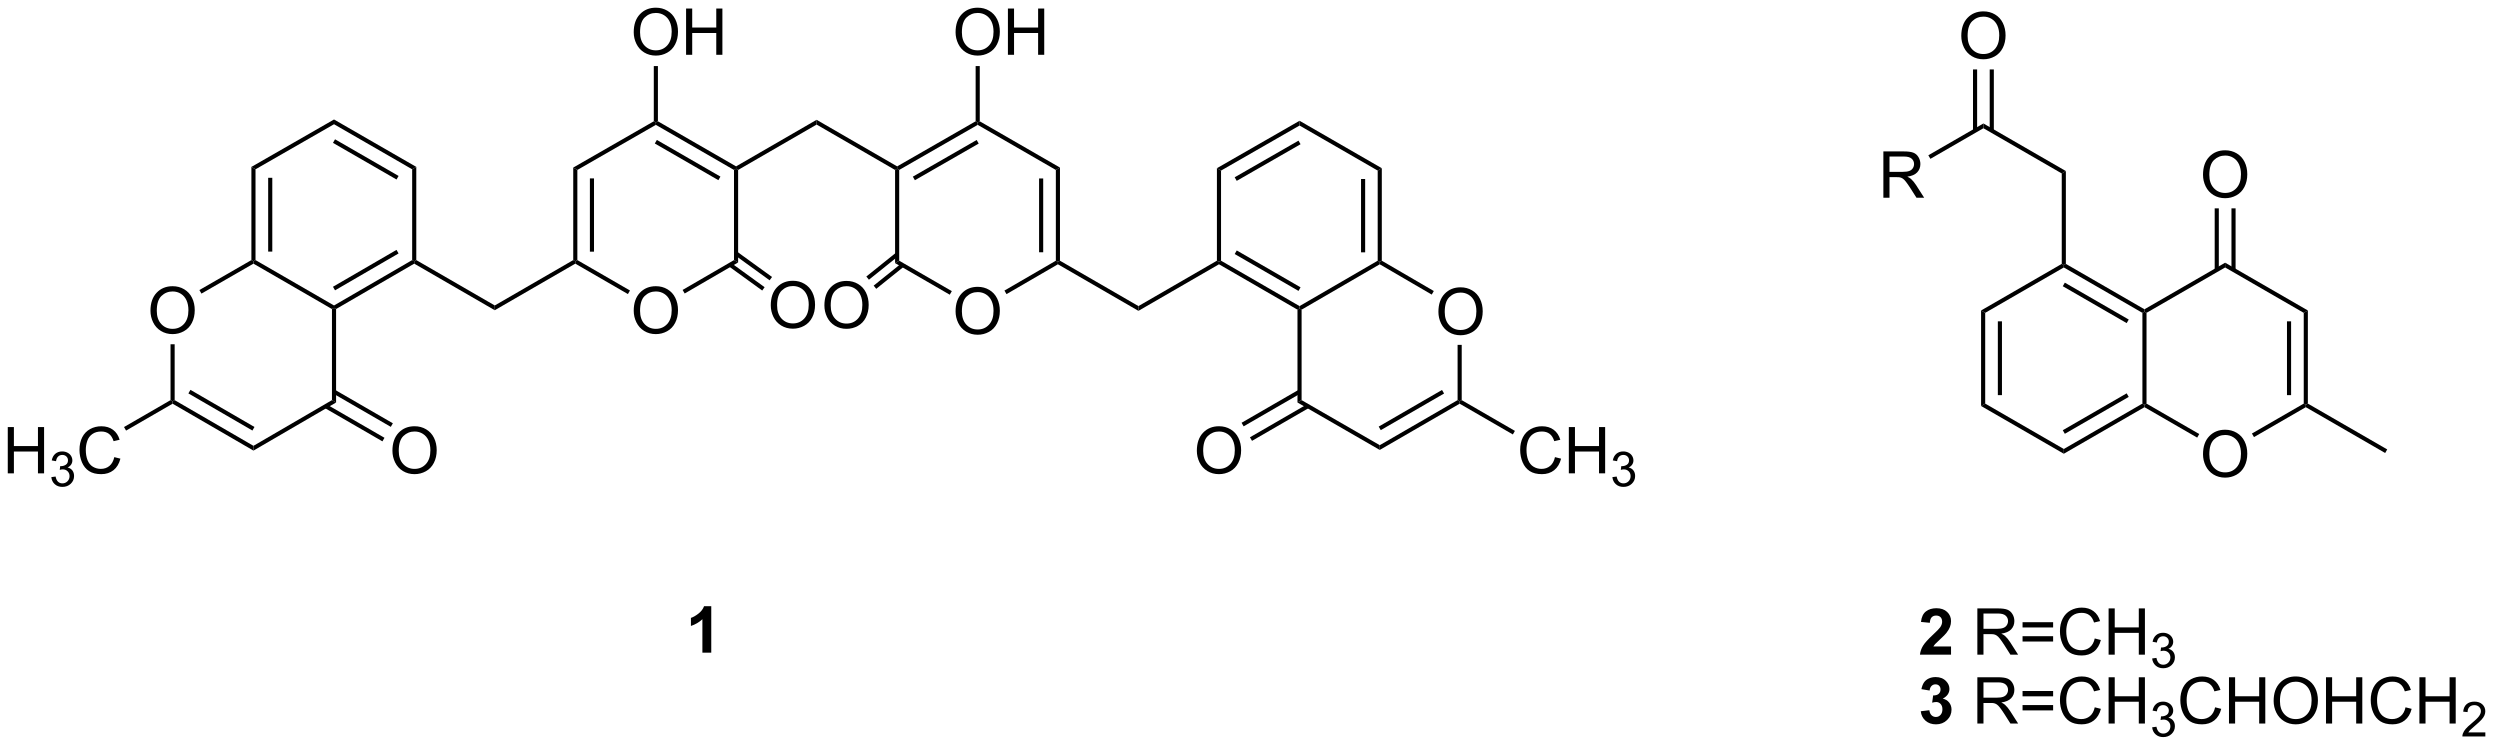 <?xml version="1.0" encoding="UTF-8"?>
<!DOCTYPE svg PUBLIC '-//W3C//DTD SVG 1.0//EN'
          'http://www.w3.org/TR/2001/REC-SVG-20010904/DTD/svg10.dtd'>
<svg stroke-dasharray="none" shape-rendering="auto" xmlns="http://www.w3.org/2000/svg" font-family="'Dialog'" text-rendering="auto" width="424" fill-opacity="1" color-interpolation="auto" color-rendering="auto" preserveAspectRatio="xMidYMid meet" font-size="12px" viewBox="0 0 424 127" fill="black" xmlns:xlink="http://www.w3.org/1999/xlink" stroke="black" image-rendering="auto" stroke-miterlimit="10" stroke-linecap="square" stroke-linejoin="miter" font-style="normal" stroke-width="1" height="127" stroke-dashoffset="0" font-weight="normal" stroke-opacity="1"
><!--Generated by the Batik Graphics2D SVG Generator--><defs id="genericDefs"
  /><g
  ><defs id="defs1"
    ><clipPath clipPathUnits="userSpaceOnUse" id="clipPath1"
      ><path d="M2.29 1.714 L319.544 1.714 L319.544 96.525 L2.29 96.525 L2.29 1.714 Z"
      /></clipPath
      ><clipPath clipPathUnits="userSpaceOnUse" id="clipPath2"
      ><path d="M33.226 59.285 L33.226 151.46 L341.659 151.46 L341.659 59.285 Z"
      /></clipPath
    ></defs
    ><g transform="scale(1.333,1.333) translate(-2.29,-1.714) matrix(1.029,0,0,1.029,-31.886,-59.267)"
    ><path d="M211.067 97.827 Q211.067 96.4 211.833 95.595 Q212.598 94.788 213.809 94.788 Q214.601 94.788 215.236 95.168 Q215.874 95.546 216.208 96.223 Q216.544 96.9 216.544 97.759 Q216.544 98.631 216.192 99.319 Q215.84 100.006 215.195 100.361 Q214.552 100.715 213.804 100.715 Q212.997 100.715 212.359 100.324 Q211.723 99.931 211.395 99.256 Q211.067 98.579 211.067 97.827 ZM211.848 97.837 Q211.848 98.874 212.403 99.47 Q212.96 100.064 213.802 100.064 Q214.656 100.064 215.208 99.462 Q215.762 98.861 215.762 97.756 Q215.762 97.056 215.525 96.535 Q215.288 96.014 214.833 95.728 Q214.38 95.439 213.812 95.439 Q213.007 95.439 212.427 95.993 Q211.848 96.546 211.848 97.837 Z" stroke="none" clip-path="url(#clipPath2)"
    /></g
    ><g transform="matrix(1.371,0,0,1.371,-45.568,-81.308)"
    ><path d="M181.294 115.073 Q181.294 113.646 182.06 112.841 Q182.826 112.034 184.037 112.034 Q184.828 112.034 185.464 112.414 Q186.102 112.792 186.435 113.469 Q186.771 114.146 186.771 115.005 Q186.771 115.878 186.419 116.565 Q186.068 117.253 185.422 117.607 Q184.779 117.961 184.031 117.961 Q183.224 117.961 182.586 117.571 Q181.951 117.177 181.623 116.503 Q181.294 115.826 181.294 115.073 ZM182.076 115.084 Q182.076 116.12 182.63 116.716 Q183.188 117.31 184.029 117.31 Q184.883 117.31 185.435 116.709 Q185.99 116.107 185.99 115.003 Q185.99 114.302 185.753 113.782 Q185.516 113.261 185.06 112.974 Q184.607 112.685 184.039 112.685 Q183.235 112.685 182.654 113.24 Q182.076 113.792 182.076 115.084 Z" stroke="none" clip-path="url(#clipPath2)"
    /></g
    ><g transform="matrix(1.371,0,0,1.371,-45.568,-81.308)"
    ><path d="M225.595 115.855 L226.353 116.045 Q226.116 116.98 225.496 117.472 Q224.876 117.961 223.983 117.961 Q223.056 117.961 222.475 117.584 Q221.897 117.206 221.592 116.493 Q221.29 115.776 221.29 114.956 Q221.29 114.06 221.631 113.396 Q221.975 112.73 222.606 112.383 Q223.236 112.037 223.994 112.037 Q224.853 112.037 225.439 112.474 Q226.025 112.912 226.256 113.706 L225.509 113.88 Q225.311 113.255 224.931 112.972 Q224.553 112.685 223.978 112.685 Q223.319 112.685 222.874 113.003 Q222.431 113.318 222.251 113.852 Q222.072 114.386 222.072 114.951 Q222.072 115.683 222.285 116.227 Q222.499 116.771 222.947 117.042 Q223.397 117.31 223.921 117.31 Q224.556 117.31 224.996 116.943 Q225.439 116.576 225.595 115.855 ZM227.31 117.862 L227.31 112.136 L228.068 112.136 L228.068 114.487 L231.044 114.487 L231.044 112.136 L231.802 112.136 L231.802 117.862 L231.044 117.862 L231.044 115.162 L228.068 115.162 L228.068 117.862 L227.31 117.862 Z" stroke="none" clip-path="url(#clipPath2)"
    /></g
    ><g transform="matrix(1.371,0,0,1.371,-45.568,-81.308)"
    ><path d="M232.698 118.328 L233.226 118.257 Q233.318 118.706 233.535 118.904 Q233.753 119.101 234.068 119.101 Q234.439 119.101 234.695 118.843 Q234.952 118.585 234.952 118.204 Q234.952 117.841 234.714 117.607 Q234.478 117.371 234.111 117.371 Q233.962 117.371 233.74 117.429 L233.798 116.966 Q233.851 116.972 233.882 116.972 Q234.22 116.972 234.49 116.796 Q234.759 116.621 234.759 116.253 Q234.759 115.964 234.562 115.775 Q234.367 115.583 234.056 115.583 Q233.747 115.583 233.542 115.777 Q233.337 115.97 233.279 116.357 L232.751 116.263 Q232.849 115.732 233.191 115.441 Q233.535 115.15 234.044 115.15 Q234.396 115.15 234.691 115.3 Q234.988 115.451 235.144 115.712 Q235.3 115.972 235.3 116.265 Q235.3 116.544 235.15 116.773 Q235.001 117.001 234.708 117.136 Q235.089 117.224 235.3 117.501 Q235.511 117.777 235.511 118.193 Q235.511 118.755 235.101 119.148 Q234.691 119.538 234.064 119.538 Q233.499 119.538 233.124 119.203 Q232.751 118.865 232.698 118.328 Z" stroke="none" clip-path="url(#clipPath2)"
    /></g
    ><g transform="matrix(1.371,0,0,1.371,-45.568,-81.308)"
    ><path d="M151.447 63.296 Q151.447 61.869 152.213 61.065 Q152.978 60.257 154.189 60.257 Q154.981 60.257 155.616 60.638 Q156.254 61.015 156.588 61.692 Q156.923 62.369 156.923 63.229 Q156.923 64.101 156.572 64.788 Q156.22 65.476 155.575 65.83 Q154.931 66.184 154.184 66.184 Q153.377 66.184 152.739 65.794 Q152.103 65.4 151.775 64.726 Q151.447 64.049 151.447 63.296 ZM152.228 63.307 Q152.228 64.343 152.783 64.94 Q153.34 65.533 154.181 65.533 Q155.036 65.533 155.588 64.932 Q156.142 64.33 156.142 63.226 Q156.142 62.526 155.905 62.005 Q155.668 61.484 155.213 61.197 Q154.759 60.908 154.192 60.908 Q153.387 60.908 152.806 61.463 Q152.228 62.015 152.228 63.307 ZM157.922 66.085 L157.922 60.359 L158.68 60.359 L158.68 62.71 L161.657 62.71 L161.657 60.359 L162.414 60.359 L162.414 66.085 L161.657 66.085 L161.657 63.385 L158.68 63.385 L158.68 66.085 L157.922 66.085 Z" stroke="none" clip-path="url(#clipPath2)"
    /></g
    ><g transform="matrix(1.371,0,0,1.371,-45.568,-81.308)"
    ><path d="M135.22 97.096 Q135.22 95.669 135.986 94.864 Q136.751 94.057 137.962 94.057 Q138.754 94.057 139.389 94.437 Q140.027 94.815 140.361 95.492 Q140.697 96.169 140.697 97.028 Q140.697 97.901 140.345 98.588 Q139.994 99.276 139.348 99.63 Q138.704 99.984 137.957 99.984 Q137.15 99.984 136.512 99.593 Q135.876 99.2 135.548 98.526 Q135.22 97.849 135.22 97.096 ZM136.001 97.106 Q136.001 98.143 136.556 98.739 Q137.113 99.333 137.954 99.333 Q138.809 99.333 139.361 98.731 Q139.915 98.13 139.915 97.026 Q139.915 96.325 139.678 95.804 Q139.441 95.283 138.986 94.997 Q138.532 94.708 137.965 94.708 Q137.16 94.708 136.579 95.263 Q136.001 95.815 136.001 97.106 Z" stroke="none" clip-path="url(#clipPath2)"
    /></g
    ><g transform="matrix(1.371,0,0,1.371,-45.568,-81.308)"
    ><path d="M111.633 97.749 Q111.633 96.322 112.399 95.517 Q113.165 94.71 114.376 94.71 Q115.167 94.71 115.803 95.09 Q116.441 95.467 116.774 96.144 Q117.11 96.822 117.11 97.681 Q117.11 98.553 116.758 99.241 Q116.407 99.928 115.761 100.282 Q115.118 100.637 114.37 100.637 Q113.563 100.637 112.925 100.246 Q112.29 99.853 111.962 99.178 Q111.633 98.501 111.633 97.749 ZM112.415 97.759 Q112.415 98.796 112.969 99.392 Q113.527 99.986 114.368 99.986 Q115.222 99.986 115.774 99.384 Q116.329 98.782 116.329 97.678 Q116.329 96.978 116.092 96.457 Q115.855 95.936 115.399 95.65 Q114.946 95.361 114.378 95.361 Q113.573 95.361 112.993 95.915 Q112.415 96.467 112.415 97.759 Z" stroke="none" clip-path="url(#clipPath2)"
    /></g
    ><g transform="matrix(1.371,0,0,1.371,-45.568,-81.308)"
    ><path d="M128.587 97.078 Q128.587 95.651 129.352 94.846 Q130.118 94.039 131.329 94.039 Q132.121 94.039 132.756 94.419 Q133.394 94.796 133.727 95.474 Q134.063 96.151 134.063 97.01 Q134.063 97.882 133.712 98.57 Q133.36 99.257 132.714 99.612 Q132.071 99.966 131.324 99.966 Q130.516 99.966 129.878 99.575 Q129.243 99.182 128.915 98.507 Q128.587 97.83 128.587 97.078 ZM129.368 97.088 Q129.368 98.124 129.923 98.721 Q130.48 99.315 131.321 99.315 Q132.175 99.315 132.727 98.713 Q133.282 98.112 133.282 97.007 Q133.282 96.307 133.045 95.786 Q132.808 95.265 132.352 94.979 Q131.899 94.69 131.332 94.69 Q130.527 94.69 129.946 95.244 Q129.368 95.796 129.368 97.088 Z" stroke="none" clip-path="url(#clipPath2)"
    /></g
    ><g transform="matrix(1.371,0,0,1.371,-45.568,-81.308)"
    ><path d="M111.633 63.296 Q111.633 61.869 112.399 61.065 Q113.165 60.257 114.376 60.257 Q115.167 60.257 115.803 60.638 Q116.441 61.015 116.774 61.692 Q117.11 62.369 117.11 63.229 Q117.11 64.101 116.758 64.788 Q116.407 65.476 115.761 65.83 Q115.118 66.184 114.37 66.184 Q113.563 66.184 112.925 65.794 Q112.29 65.4 111.962 64.726 Q111.633 64.049 111.633 63.296 ZM112.415 63.307 Q112.415 64.343 112.969 64.94 Q113.527 65.533 114.368 65.533 Q115.222 65.533 115.774 64.932 Q116.329 64.33 116.329 63.226 Q116.329 62.526 116.092 62.005 Q115.855 61.484 115.399 61.197 Q114.946 60.908 114.378 60.908 Q113.573 60.908 112.993 61.463 Q112.415 62.015 112.415 63.307 ZM118.109 66.085 L118.109 60.359 L118.867 60.359 L118.867 62.71 L121.843 62.71 L121.843 60.359 L122.601 60.359 L122.601 66.085 L121.843 66.085 L121.843 63.385 L118.867 63.385 L118.867 66.085 L118.109 66.085 Z" stroke="none" clip-path="url(#clipPath2)"
    /></g
    ><g transform="matrix(1.371,0,0,1.371,-45.568,-81.308)"
    ><path d="M51.851 97.749 Q51.851 96.322 52.616 95.517 Q53.382 94.71 54.593 94.71 Q55.385 94.71 56.02 95.09 Q56.658 95.467 56.991 96.144 Q57.327 96.822 57.327 97.681 Q57.327 98.553 56.976 99.241 Q56.624 99.928 55.978 100.282 Q55.335 100.637 54.588 100.637 Q53.78 100.637 53.142 100.246 Q52.507 99.853 52.179 99.178 Q51.851 98.501 51.851 97.749 ZM52.632 97.759 Q52.632 98.796 53.187 99.392 Q53.744 99.986 54.585 99.986 Q55.439 99.986 55.991 99.384 Q56.546 98.782 56.546 97.678 Q56.546 96.978 56.309 96.457 Q56.072 95.936 55.616 95.65 Q55.163 95.361 54.595 95.361 Q53.791 95.361 53.21 95.915 Q52.632 96.467 52.632 97.759 Z" stroke="none" clip-path="url(#clipPath2)"
    /></g
    ><g transform="matrix(1.371,0,0,1.371,-45.568,-81.308)"
    ><path d="M81.783 115.073 Q81.783 113.646 82.548 112.841 Q83.314 112.034 84.525 112.034 Q85.317 112.034 85.952 112.414 Q86.59 112.792 86.923 113.469 Q87.259 114.146 87.259 115.005 Q87.259 115.878 86.908 116.565 Q86.556 117.253 85.91 117.607 Q85.267 117.961 84.52 117.961 Q83.712 117.961 83.074 117.571 Q82.439 117.177 82.111 116.503 Q81.783 115.826 81.783 115.073 ZM82.564 115.084 Q82.564 116.12 83.119 116.716 Q83.676 117.31 84.517 117.31 Q85.371 117.31 85.923 116.709 Q86.478 116.107 86.478 115.003 Q86.478 114.302 86.241 113.782 Q86.004 113.261 85.548 112.974 Q85.095 112.685 84.527 112.685 Q83.723 112.685 83.142 113.24 Q82.564 113.792 82.564 115.084 Z" stroke="none" clip-path="url(#clipPath2)"
    /></g
    ><g transform="matrix(1.371,0,0,1.371,-45.568,-81.308)"
    ><path d="M34.198 117.862 L34.198 112.136 L34.956 112.136 L34.956 114.487 L37.932 114.487 L37.932 112.136 L38.69 112.136 L38.69 117.862 L37.932 117.862 L37.932 115.162 L34.956 115.162 L34.956 117.862 L34.198 117.862 Z" stroke="none" clip-path="url(#clipPath2)"
    /></g
    ><g transform="matrix(1.371,0,0,1.371,-45.568,-81.308)"
    ><path d="M39.587 118.328 L40.114 118.257 Q40.206 118.706 40.423 118.904 Q40.641 119.101 40.956 119.101 Q41.327 119.101 41.583 118.843 Q41.841 118.585 41.841 118.204 Q41.841 117.841 41.602 117.607 Q41.366 117.371 40.999 117.371 Q40.85 117.371 40.628 117.429 L40.686 116.966 Q40.739 116.972 40.77 116.972 Q41.108 116.972 41.378 116.796 Q41.647 116.621 41.647 116.253 Q41.647 115.964 41.45 115.775 Q41.255 115.583 40.944 115.583 Q40.636 115.583 40.431 115.777 Q40.225 115.97 40.167 116.357 L39.639 116.263 Q39.737 115.732 40.079 115.441 Q40.423 115.15 40.932 115.15 Q41.284 115.15 41.579 115.3 Q41.876 115.451 42.032 115.712 Q42.188 115.972 42.188 116.265 Q42.188 116.544 42.038 116.773 Q41.889 117.001 41.596 117.136 Q41.977 117.224 42.188 117.501 Q42.399 117.777 42.399 118.193 Q42.399 118.755 41.989 119.148 Q41.579 119.538 40.952 119.538 Q40.388 119.538 40.013 119.203 Q39.639 118.865 39.587 118.328 Z" stroke="none" clip-path="url(#clipPath2)"
    /></g
    ><g transform="matrix(1.371,0,0,1.371,-45.568,-81.308)"
    ><path d="M47.375 115.855 L48.133 116.045 Q47.896 116.98 47.276 117.472 Q46.656 117.961 45.763 117.961 Q44.836 117.961 44.255 117.584 Q43.677 117.206 43.372 116.493 Q43.07 115.776 43.07 114.956 Q43.07 114.06 43.411 113.396 Q43.755 112.73 44.385 112.383 Q45.015 112.037 45.773 112.037 Q46.633 112.037 47.219 112.474 Q47.804 112.912 48.036 113.706 L47.289 113.88 Q47.091 113.255 46.711 112.972 Q46.333 112.685 45.758 112.685 Q45.099 112.685 44.654 113.003 Q44.211 113.318 44.031 113.852 Q43.851 114.386 43.851 114.951 Q43.851 115.683 44.065 116.227 Q44.279 116.771 44.726 117.042 Q45.177 117.31 45.7 117.31 Q46.336 117.31 46.776 116.943 Q47.219 116.576 47.375 115.855 Z" stroke="none" clip-path="url(#clipPath2)"
    /></g
    ><g transform="matrix(1.371,0,0,1.371,-45.568,-81.308)"
    ><path d="M151.447 97.827 Q151.447 96.4 152.213 95.595 Q152.978 94.788 154.189 94.788 Q154.981 94.788 155.616 95.168 Q156.254 95.546 156.588 96.223 Q156.923 96.9 156.923 97.759 Q156.923 98.631 156.572 99.319 Q156.22 100.006 155.575 100.361 Q154.931 100.715 154.184 100.715 Q153.377 100.715 152.739 100.324 Q152.103 99.931 151.775 99.256 Q151.447 98.579 151.447 97.827 ZM152.228 97.837 Q152.228 98.874 152.783 99.47 Q153.34 100.064 154.181 100.064 Q155.036 100.064 155.588 99.462 Q156.142 98.861 156.142 97.756 Q156.142 97.056 155.905 96.535 Q155.668 96.014 155.213 95.728 Q154.759 95.439 154.192 95.439 Q153.387 95.439 152.806 95.993 Q152.228 96.546 152.228 97.837 Z" stroke="none" clip-path="url(#clipPath2)"
    /></g
    ><g transform="matrix(1.371,0,0,1.371,-45.568,-81.308)"
    ><path d="M64.591 91.921 L64.591 91.626 L64.846 91.479 L74.557 97.093 L74.557 97.388 L74.302 97.535 Z" stroke="none" clip-path="url(#clipPath2)"
    /></g
    ><g transform="matrix(1.371,0,0,1.371,-45.568,-81.308)"
    ><path d="M74.812 97.534 L74.557 97.388 L74.557 97.093 L84.224 91.48 L84.479 91.626 L84.479 91.921 ZM74.683 95.221 L82.542 90.658 L82.286 90.217 L74.427 94.78 Z" stroke="none" clip-path="url(#clipPath2)"
    /></g
    ><g transform="matrix(1.371,0,0,1.371,-45.568,-81.308)"
    ><path d="M164.361 80.035 L163.851 80.329 L154.184 74.752 L154.184 74.458 L154.439 74.311 Z" stroke="none" clip-path="url(#clipPath2)"
    /></g
    ><g transform="matrix(1.371,0,0,1.371,-45.568,-81.308)"
    ><path d="M144.473 80.329 L144.218 80.182 L144.219 79.888 L153.929 74.31 L154.184 74.458 L154.184 74.752 ZM146.414 81.6 L154.309 77.066 L154.055 76.624 L146.16 81.158 Z" stroke="none" clip-path="url(#clipPath2)"
    /></g
    ><g transform="matrix(1.371,0,0,1.371,-45.568,-81.308)"
    ><path d="M164.106 91.999 L164.106 91.704 L164.361 91.557 L174.069 97.171 L174.069 97.76 Z" stroke="none" clip-path="url(#clipPath2)"
    /></g
    ><g transform="matrix(1.371,0,0,1.371,-45.568,-81.308)"
    ><path d="M174.069 97.76 L174.069 97.171 L183.776 91.557 L184.031 91.704 L184.031 91.999 Z" stroke="none" clip-path="url(#clipPath2)"
    /></g
    ><g transform="matrix(1.371,0,0,1.371,-45.568,-81.308)"
    ><path d="M184.031 91.999 L184.031 91.704 L184.286 91.557 L193.997 97.171 L193.997 97.466 L193.742 97.613 ZM185.976 90.73 L193.868 95.292 L194.123 94.85 L186.231 90.288 Z" stroke="none" clip-path="url(#clipPath2)"
    /></g
    ><g transform="matrix(1.371,0,0,1.371,-45.568,-81.308)"
    ><path d="M194.252 97.613 L193.997 97.466 L193.997 97.171 L203.665 91.558 L203.919 91.704 L203.919 91.999 Z" stroke="none" clip-path="url(#clipPath2)"
    /></g
    ><g transform="matrix(1.371,0,0,1.371,-45.568,-81.308)"
    ><path d="M204.174 91.558 L203.919 91.704 L203.665 91.558 L203.665 80.407 L204.174 80.113 ZM202.114 90.519 L202.114 81.45 L201.605 81.45 L201.605 90.519 Z" stroke="none" clip-path="url(#clipPath2)"
    /></g
    ><g transform="matrix(1.371,0,0,1.371,-45.568,-81.308)"
    ><path d="M204.174 80.113 L203.665 80.407 L193.997 74.834 L193.998 74.245 Z" stroke="none" clip-path="url(#clipPath2)"
    /></g
    ><g transform="matrix(1.371,0,0,1.371,-45.568,-81.308)"
    ><path d="M193.998 74.245 L193.997 74.834 L184.286 80.408 L183.776 80.112 ZM193.868 76.704 L185.973 81.237 L186.227 81.679 L194.122 77.147 Z" stroke="none" clip-path="url(#clipPath2)"
    /></g
    ><g transform="matrix(1.371,0,0,1.371,-45.568,-81.308)"
    ><path d="M184.286 91.557 L184.031 91.704 L183.776 91.557 L183.776 80.112 L184.286 80.408 Z" stroke="none" clip-path="url(#clipPath2)"
    /></g
    ><g transform="matrix(1.371,0,0,1.371,-45.568,-81.308)"
    ><path d="M193.742 97.613 L193.997 97.466 L194.252 97.613 L194.252 108.804 L193.742 109.098 Z" stroke="none" clip-path="url(#clipPath2)"
    /></g
    ><g transform="matrix(1.371,0,0,1.371,-45.568,-81.308)"
    ><path d="M193.742 109.098 L194.252 108.804 L203.919 114.377 L203.92 114.966 Z" stroke="none" clip-path="url(#clipPath2)"
    /></g
    ><g transform="matrix(1.371,0,0,1.371,-45.568,-81.308)"
    ><path d="M203.92 114.966 L203.919 114.377 L213.549 108.804 L213.804 108.951 L213.804 109.246 ZM204.045 112.518 L211.876 107.986 L211.621 107.545 L203.79 112.077 Z" stroke="none" clip-path="url(#clipPath2)"
    /></g
    ><g transform="matrix(1.371,0,0,1.371,-45.568,-81.308)"
    ><path d="M214.059 108.804 L213.804 108.951 L213.549 108.804 L213.549 101.971 L214.059 101.971 Z" stroke="none" clip-path="url(#clipPath2)"
    /></g
    ><g transform="matrix(1.371,0,0,1.371,-45.568,-81.308)"
    ><path d="M203.919 91.999 L203.919 91.704 L204.174 91.558 L210.607 95.307 L210.35 95.748 Z" stroke="none" clip-path="url(#clipPath2)"
    /></g
    ><g transform="matrix(1.371,0,0,1.371,-45.568,-81.308)"
    ><path d="M193.87 107.534 L186.825 111.606 L187.081 112.047 L194.125 107.975 ZM194.906 109.328 L187.862 113.4 L188.118 113.841 L195.161 109.769 Z" stroke="none" clip-path="url(#clipPath2)"
    /></g
    ><g transform="matrix(1.371,0,0,1.371,-45.568,-81.308)"
    ><path d="M213.804 109.246 L213.804 108.951 L214.059 108.804 L220.64 112.61 L220.385 113.051 Z" stroke="none" clip-path="url(#clipPath2)"
    /></g
    ><g transform="matrix(1.371,0,0,1.371,-45.568,-81.308)"
    ><path d="M154.439 74.311 L154.184 74.458 L153.929 74.31 L153.929 67.481 L154.439 67.481 Z" stroke="none" clip-path="url(#clipPath2)"
    /></g
    ><g transform="matrix(1.371,0,0,1.371,-45.568,-81.308)"
    ><path d="M144.058 90.579 L140.407 93.512 L140.727 93.909 L144.378 90.976 ZM144.73 91.894 L141.313 94.639 L141.632 95.036 L145.049 92.291 Z" stroke="none" clip-path="url(#clipPath2)"
    /></g
    ><g transform="matrix(1.371,0,0,1.371,-45.568,-81.308)"
    ><path d="M64.336 79.953 L64.846 80.248 L64.846 91.479 L64.591 91.626 L64.336 91.479 ZM66.411 81.302 L66.411 90.429 L66.921 90.429 L66.921 81.302 Z" stroke="none" clip-path="url(#clipPath2)"
    /></g
    ><g transform="matrix(1.371,0,0,1.371,-45.568,-81.308)"
    ><path d="M84.734 91.479 L84.479 91.626 L84.224 91.48 L84.224 80.248 L84.734 79.953 Z" stroke="none" clip-path="url(#clipPath2)"
    /></g
    ><g transform="matrix(1.371,0,0,1.371,-45.568,-81.308)"
    ><path d="M84.734 79.953 L84.224 80.248 L74.557 74.674 L74.557 74.086 ZM82.545 81.071 L74.682 76.537 L74.427 76.979 L82.29 81.513 Z" stroke="none" clip-path="url(#clipPath2)"
    /></g
    ><g transform="matrix(1.371,0,0,1.371,-45.568,-81.308)"
    ><path d="M64.846 80.248 L64.336 79.953 L74.557 74.086 L74.557 74.674 Z" stroke="none" clip-path="url(#clipPath2)"
    /></g
    ><g transform="matrix(1.371,0,0,1.371,-45.568,-81.308)"
    ><path d="M84.479 91.921 L84.479 91.626 L84.734 91.479 L94.442 97.093 L94.442 97.682 Z" stroke="none" clip-path="url(#clipPath2)"
    /></g
    ><g transform="matrix(1.371,0,0,1.371,-45.568,-81.308)"
    ><path d="M94.442 97.682 L94.442 97.093 L104.15 91.479 L104.404 91.626 L104.404 91.921 Z" stroke="none" clip-path="url(#clipPath2)"
    /></g
    ><g transform="matrix(1.371,0,0,1.371,-45.568,-81.308)"
    ><path d="M104.404 91.921 L104.404 91.626 L104.659 91.479 L111.168 95.242 L110.913 95.683 Z" stroke="none" clip-path="url(#clipPath2)"
    /></g
    ><g transform="matrix(1.371,0,0,1.371,-45.568,-81.308)"
    ><path d="M117.935 95.613 L117.679 95.172 L124.037 91.48 L124.547 91.773 Z" stroke="none" clip-path="url(#clipPath2)"
    /></g
    ><g transform="matrix(1.371,0,0,1.371,-45.568,-81.308)"
    ><path d="M124.547 91.773 L124.037 91.48 L124.037 80.329 L124.293 80.182 L124.547 80.329 Z" stroke="none" clip-path="url(#clipPath2)"
    /></g
    ><g transform="matrix(1.371,0,0,1.371,-45.568,-81.308)"
    ><path d="M114.37 74.752 L114.37 74.458 L114.625 74.311 L124.292 79.887 L124.293 80.182 L124.037 80.329 ZM114.241 77.058 L122.103 81.594 L122.358 81.152 L114.496 76.616 Z" stroke="none" clip-path="url(#clipPath2)"
    /></g
    ><g transform="matrix(1.371,0,0,1.371,-45.568,-81.308)"
    ><path d="M114.115 74.31 L114.37 74.458 L114.37 74.752 L104.659 80.329 L104.15 80.034 Z" stroke="none" clip-path="url(#clipPath2)"
    /></g
    ><g transform="matrix(1.371,0,0,1.371,-45.568,-81.308)"
    ><path d="M104.659 91.479 L104.404 91.626 L104.15 91.479 L104.15 80.034 L104.659 80.329 ZM106.719 90.438 L106.719 81.374 L106.21 81.374 L106.21 90.438 Z" stroke="none" clip-path="url(#clipPath2)"
    /></g
    ><g transform="matrix(1.371,0,0,1.371,-45.568,-81.308)"
    ><path d="M123.404 92.262 L127.526 95.246 L127.825 94.833 L123.703 91.849 ZM124.143 90.868 L128.442 93.981 L128.741 93.568 L124.442 90.455 Z" stroke="none" clip-path="url(#clipPath2)"
    /></g
    ><g transform="matrix(1.371,0,0,1.371,-45.568,-81.308)"
    ><path d="M114.625 74.311 L114.37 74.458 L114.115 74.31 L114.115 67.481 L114.625 67.481 Z" stroke="none" clip-path="url(#clipPath2)"
    /></g
    ><g transform="matrix(1.371,0,0,1.371,-45.568,-81.308)"
    ><path d="M64.336 91.479 L64.591 91.626 L64.591 91.921 L58.158 95.626 L57.903 95.184 Z" stroke="none" clip-path="url(#clipPath2)"
    /></g
    ><g transform="matrix(1.371,0,0,1.371,-45.568,-81.308)"
    ><path d="M54.333 101.893 L54.843 101.893 L54.843 108.804 L54.588 108.951 L54.333 108.804 Z" stroke="none" clip-path="url(#clipPath2)"
    /></g
    ><g transform="matrix(1.371,0,0,1.371,-45.568,-81.308)"
    ><path d="M54.587 109.246 L54.588 108.951 L54.843 108.804 L64.591 114.458 L64.591 115.048 ZM56.541 107.972 L64.461 112.566 L64.717 112.125 L56.797 107.531 Z" stroke="none" clip-path="url(#clipPath2)"
    /></g
    ><g transform="matrix(1.371,0,0,1.371,-45.568,-81.308)"
    ><path d="M64.591 115.048 L64.591 114.458 L74.302 108.804 L74.812 109.098 Z" stroke="none" clip-path="url(#clipPath2)"
    /></g
    ><g transform="matrix(1.371,0,0,1.371,-45.568,-81.308)"
    ><path d="M74.302 97.535 L74.557 97.388 L74.812 97.534 L74.812 109.098 L74.302 108.804 Z" stroke="none" clip-path="url(#clipPath2)"
    /></g
    ><g transform="matrix(1.371,0,0,1.371,-45.568,-81.308)"
    ><path d="M73.398 109.772 L80.544 113.904 L80.799 113.463 L73.653 109.331 ZM74.429 107.975 L81.581 112.111 L81.836 111.669 L74.684 107.534 Z" stroke="none" clip-path="url(#clipPath2)"
    /></g
    ><g transform="matrix(1.371,0,0,1.371,-45.568,-81.308)"
    ><path d="M54.333 108.804 L54.588 108.951 L54.587 109.246 L48.833 112.573 L48.578 112.132 Z" stroke="none" clip-path="url(#clipPath2)"
    /></g
    ><g transform="matrix(1.371,0,0,1.371,-45.568,-81.308)"
    ><path d="M124.547 80.329 L124.293 80.182 L124.292 79.887 L134.255 74.126 L134.255 74.715 Z" stroke="none" clip-path="url(#clipPath2)"
    /></g
    ><g transform="matrix(1.371,0,0,1.371,-45.568,-81.308)"
    ><path d="M134.255 74.715 L134.255 74.126 L144.219 79.888 L144.218 80.182 L143.963 80.329 Z" stroke="none" clip-path="url(#clipPath2)"
    /></g
    ><g transform="matrix(1.371,0,0,1.371,-45.568,-81.308)"
    ><path d="M143.963 80.329 L144.218 80.182 L144.473 80.329 L144.473 91.557 L143.963 91.852 Z" stroke="none" clip-path="url(#clipPath2)"
    /></g
    ><g transform="matrix(1.371,0,0,1.371,-45.568,-81.308)"
    ><path d="M143.963 91.852 L144.473 91.557 L150.982 95.32 L150.726 95.762 Z" stroke="none" clip-path="url(#clipPath2)"
    /></g
    ><g transform="matrix(1.371,0,0,1.371,-45.568,-81.308)"
    ><path d="M157.748 95.691 L157.492 95.25 L163.851 91.558 L164.106 91.704 L164.106 91.999 Z" stroke="none" clip-path="url(#clipPath2)"
    /></g
    ><g transform="matrix(1.371,0,0,1.371,-45.568,-81.308)"
    ><path d="M164.361 91.557 L164.106 91.704 L163.851 91.558 L163.851 80.329 L164.361 80.035 ZM162.287 90.51 L162.287 81.38 L161.777 81.38 L161.777 90.51 Z" stroke="none" clip-path="url(#clipPath2)"
    /></g
    ><g transform="matrix(1.371,0,0,1.371,-45.568,-81.308)"
    ><path d="M274.591 139.274 L274.591 140.295 L270.744 140.295 Q270.807 139.717 271.119 139.199 Q271.432 138.681 272.353 137.827 Q273.096 137.134 273.262 136.889 Q273.489 136.548 273.489 136.217 Q273.489 135.85 273.291 135.652 Q273.096 135.454 272.747 135.454 Q272.403 135.454 272.2 135.662 Q271.997 135.868 271.966 136.35 L270.872 136.241 Q270.971 135.334 271.486 134.941 Q272.002 134.545 272.775 134.545 Q273.622 134.545 274.106 135.004 Q274.591 135.459 274.591 136.139 Q274.591 136.524 274.452 136.876 Q274.315 137.225 274.012 137.608 Q273.815 137.86 273.294 138.337 Q272.775 138.814 272.635 138.97 Q272.497 139.126 272.411 139.274 L274.591 139.274 Z" stroke="none" clip-path="url(#clipPath2)"
    /></g
    ><g transform="matrix(1.371,0,0,1.371,-45.568,-81.308)"
    ><path d="M277.846 140.295 L277.846 134.569 L280.385 134.569 Q281.15 134.569 281.549 134.722 Q281.947 134.876 282.184 135.267 Q282.424 135.657 282.424 136.131 Q282.424 136.741 282.028 137.16 Q281.635 137.577 280.809 137.689 Q281.111 137.834 281.267 137.975 Q281.598 138.28 281.895 138.735 L282.892 140.295 L281.939 140.295 L281.182 139.103 Q280.848 138.587 280.632 138.314 Q280.419 138.04 280.249 137.931 Q280.08 137.821 279.903 137.78 Q279.775 137.751 279.481 137.751 L278.603 137.751 L278.603 140.295 L277.846 140.295 ZM278.603 137.095 L280.231 137.095 Q280.752 137.095 281.044 136.988 Q281.338 136.881 281.489 136.644 Q281.642 136.407 281.642 136.131 Q281.642 135.725 281.346 135.465 Q281.051 135.202 280.416 135.202 L278.603 135.202 L278.603 137.095 ZM287.219 136.928 L283.438 136.928 L283.438 136.272 L287.219 136.272 L287.219 136.928 ZM287.219 138.665 L283.438 138.665 L283.438 138.009 L287.219 138.009 L287.219 138.665 ZM292.368 138.287 L293.126 138.478 Q292.889 139.412 292.269 139.905 Q291.649 140.394 290.756 140.394 Q289.829 140.394 289.248 140.017 Q288.67 139.639 288.365 138.925 Q288.063 138.209 288.063 137.389 Q288.063 136.493 288.404 135.829 Q288.748 135.162 289.378 134.816 Q290.008 134.47 290.766 134.47 Q291.626 134.47 292.212 134.907 Q292.798 135.345 293.029 136.139 L292.282 136.314 Q292.084 135.689 291.704 135.405 Q291.326 135.118 290.751 135.118 Q290.092 135.118 289.647 135.436 Q289.204 135.751 289.024 136.285 Q288.844 136.819 288.844 137.384 Q288.844 138.116 289.058 138.66 Q289.272 139.204 289.719 139.475 Q290.17 139.743 290.693 139.743 Q291.329 139.743 291.769 139.376 Q292.212 139.009 292.368 138.287 ZM294.083 140.295 L294.083 134.569 L294.841 134.569 L294.841 136.92 L297.817 136.92 L297.817 134.569 L298.575 134.569 L298.575 140.295 L297.817 140.295 L297.817 137.595 L294.841 137.595 L294.841 140.295 L294.083 140.295 Z" stroke="none" clip-path="url(#clipPath2)"
    /></g
    ><g transform="matrix(1.371,0,0,1.371,-45.568,-81.308)"
    ><path d="M299.471 140.761 L299.999 140.69 Q300.091 141.139 300.307 141.337 Q300.526 141.534 300.841 141.534 Q301.212 141.534 301.467 141.276 Q301.725 141.018 301.725 140.637 Q301.725 140.274 301.487 140.04 Q301.251 139.804 300.884 139.804 Q300.735 139.804 300.512 139.862 L300.571 139.399 Q300.624 139.405 300.655 139.405 Q300.993 139.405 301.262 139.229 Q301.532 139.054 301.532 138.686 Q301.532 138.397 301.335 138.208 Q301.139 138.016 300.829 138.016 Q300.52 138.016 300.315 138.21 Q300.11 138.403 300.051 138.79 L299.524 138.696 Q299.622 138.165 299.964 137.874 Q300.307 137.583 300.817 137.583 Q301.169 137.583 301.464 137.733 Q301.76 137.884 301.917 138.145 Q302.073 138.405 302.073 138.698 Q302.073 138.977 301.923 139.206 Q301.774 139.434 301.481 139.569 Q301.862 139.657 302.073 139.934 Q302.284 140.21 302.284 140.626 Q302.284 141.188 301.874 141.581 Q301.464 141.971 300.837 141.971 Q300.272 141.971 299.897 141.636 Q299.524 141.298 299.471 140.761 Z" stroke="none" clip-path="url(#clipPath2)"
    /></g
    ><g transform="matrix(1.371,0,0,1.371,-45.568,-81.308)"
    ><path d="M270.846 147.291 L271.908 147.164 Q271.958 147.57 272.179 147.786 Q272.403 148 272.721 148 Q273.059 148 273.291 147.742 Q273.525 147.484 273.525 147.046 Q273.525 146.632 273.301 146.39 Q273.08 146.148 272.76 146.148 Q272.549 146.148 272.255 146.229 L272.377 145.335 Q272.822 145.346 273.057 145.143 Q273.291 144.937 273.291 144.596 Q273.291 144.307 273.119 144.135 Q272.947 143.963 272.661 143.963 Q272.38 143.963 272.179 144.158 Q271.981 144.354 271.94 144.729 L270.926 144.557 Q271.033 144.039 271.244 143.729 Q271.458 143.416 271.838 143.239 Q272.221 143.062 272.692 143.062 Q273.502 143.062 273.989 143.578 Q274.393 144 274.393 144.531 Q274.393 145.283 273.567 145.734 Q274.059 145.838 274.353 146.205 Q274.65 146.572 274.65 147.093 Q274.65 147.846 274.098 148.38 Q273.549 148.911 272.728 148.911 Q271.95 148.911 271.437 148.463 Q270.926 148.015 270.846 147.291 Z" stroke="none" clip-path="url(#clipPath2)"
    /></g
    ><g transform="matrix(1.371,0,0,1.371,-45.568,-81.308)"
    ><path d="M277.846 148.812 L277.846 143.085 L280.385 143.085 Q281.15 143.085 281.549 143.239 Q281.947 143.393 282.184 143.783 Q282.424 144.174 282.424 144.648 Q282.424 145.257 282.028 145.677 Q281.635 146.093 280.809 146.205 Q281.111 146.351 281.267 146.492 Q281.598 146.796 281.895 147.252 L282.892 148.812 L281.939 148.812 L281.182 147.619 Q280.848 147.104 280.632 146.83 Q280.419 146.557 280.249 146.447 Q280.08 146.338 279.903 146.296 Q279.775 146.268 279.481 146.268 L278.603 146.268 L278.603 148.812 L277.846 148.812 ZM278.603 145.612 L280.231 145.612 Q280.752 145.612 281.044 145.505 Q281.338 145.398 281.489 145.161 Q281.642 144.924 281.642 144.648 Q281.642 144.242 281.346 143.981 Q281.051 143.718 280.416 143.718 L278.603 143.718 L278.603 145.612 ZM287.219 145.445 L283.438 145.445 L283.438 144.789 L287.219 144.789 L287.219 145.445 ZM287.219 147.182 L283.438 147.182 L283.438 146.525 L287.219 146.525 L287.219 147.182 ZM292.368 146.804 L293.126 146.994 Q292.889 147.929 292.269 148.421 Q291.649 148.911 290.756 148.911 Q289.829 148.911 289.248 148.533 Q288.67 148.156 288.365 147.442 Q288.063 146.726 288.063 145.906 Q288.063 145.01 288.404 144.346 Q288.748 143.679 289.378 143.333 Q290.008 142.987 290.766 142.987 Q291.626 142.987 292.212 143.424 Q292.798 143.862 293.029 144.656 L292.282 144.83 Q292.084 144.205 291.704 143.921 Q291.326 143.635 290.751 143.635 Q290.092 143.635 289.647 143.953 Q289.204 144.268 289.024 144.802 Q288.844 145.335 288.844 145.9 Q288.844 146.632 289.058 147.177 Q289.272 147.721 289.719 147.992 Q290.17 148.26 290.693 148.26 Q291.329 148.26 291.769 147.893 Q292.212 147.525 292.368 146.804 ZM294.083 148.812 L294.083 143.085 L294.841 143.085 L294.841 145.437 L297.817 145.437 L297.817 143.085 L298.575 143.085 L298.575 148.812 L297.817 148.812 L297.817 146.112 L294.841 146.112 L294.841 148.812 L294.083 148.812 Z" stroke="none" clip-path="url(#clipPath2)"
    /></g
    ><g transform="matrix(1.371,0,0,1.371,-45.568,-81.308)"
    ><path d="M299.471 149.277 L299.999 149.207 Q300.091 149.656 300.307 149.853 Q300.526 150.051 300.841 150.051 Q301.212 150.051 301.467 149.793 Q301.725 149.535 301.725 149.154 Q301.725 148.791 301.487 148.556 Q301.251 148.32 300.884 148.32 Q300.735 148.32 300.512 148.379 L300.571 147.916 Q300.624 147.922 300.655 147.922 Q300.993 147.922 301.262 147.746 Q301.532 147.57 301.532 147.203 Q301.532 146.914 301.335 146.725 Q301.139 146.533 300.829 146.533 Q300.52 146.533 300.315 146.726 Q300.11 146.92 300.051 147.306 L299.524 147.213 Q299.622 146.681 299.964 146.391 Q300.307 146.1 300.817 146.1 Q301.169 146.1 301.464 146.25 Q301.76 146.4 301.917 146.662 Q302.073 146.922 302.073 147.215 Q302.073 147.494 301.923 147.722 Q301.774 147.951 301.481 148.086 Q301.862 148.174 302.073 148.451 Q302.284 148.726 302.284 149.143 Q302.284 149.705 301.874 150.097 Q301.464 150.488 300.837 150.488 Q300.272 150.488 299.897 150.152 Q299.524 149.814 299.471 149.277 Z" stroke="none" clip-path="url(#clipPath2)"
    /></g
    ><g transform="matrix(1.371,0,0,1.371,-45.568,-81.308)"
    ><path d="M307.259 146.804 L308.017 146.994 Q307.78 147.929 307.161 148.421 Q306.541 148.911 305.647 148.911 Q304.72 148.911 304.14 148.533 Q303.562 148.156 303.257 147.442 Q302.955 146.726 302.955 145.906 Q302.955 145.01 303.296 144.346 Q303.64 143.679 304.27 143.333 Q304.9 142.987 305.658 142.987 Q306.517 142.987 307.103 143.424 Q307.689 143.862 307.921 144.656 L307.173 144.83 Q306.976 144.205 306.595 143.921 Q306.218 143.635 305.642 143.635 Q304.983 143.635 304.538 143.953 Q304.095 144.268 303.916 144.802 Q303.736 145.335 303.736 145.9 Q303.736 146.632 303.95 147.177 Q304.163 147.721 304.611 147.992 Q305.062 148.26 305.585 148.26 Q306.22 148.26 306.661 147.893 Q307.103 147.525 307.259 146.804 ZM308.974 148.812 L308.974 143.085 L309.732 143.085 L309.732 145.437 L312.709 145.437 L312.709 143.085 L313.466 143.085 L313.466 148.812 L312.709 148.812 L312.709 146.112 L309.732 146.112 L309.732 148.812 L308.974 148.812 ZM314.499 146.023 Q314.499 144.596 315.265 143.791 Q316.03 142.984 317.241 142.984 Q318.033 142.984 318.668 143.364 Q319.306 143.742 319.64 144.419 Q319.976 145.096 319.976 145.955 Q319.976 146.828 319.624 147.515 Q319.272 148.203 318.627 148.557 Q317.983 148.911 317.236 148.911 Q316.429 148.911 315.791 148.52 Q315.155 148.127 314.827 147.453 Q314.499 146.775 314.499 146.023 ZM315.28 146.033 Q315.28 147.07 315.835 147.666 Q316.392 148.26 317.233 148.26 Q318.088 148.26 318.64 147.658 Q319.194 147.057 319.194 145.953 Q319.194 145.252 318.957 144.731 Q318.72 144.21 318.265 143.924 Q317.812 143.635 317.244 143.635 Q316.439 143.635 315.858 144.19 Q315.28 144.742 315.28 146.033 ZM320.974 148.812 L320.974 143.085 L321.732 143.085 L321.732 145.437 L324.709 145.437 L324.709 143.085 L325.466 143.085 L325.466 148.812 L324.709 148.812 L324.709 146.112 L321.732 146.112 L321.732 148.812 L320.974 148.812 ZM330.814 146.804 L331.572 146.994 Q331.335 147.929 330.715 148.421 Q330.095 148.911 329.202 148.911 Q328.275 148.911 327.694 148.533 Q327.116 148.156 326.812 147.442 Q326.509 146.726 326.509 145.906 Q326.509 145.01 326.851 144.346 Q327.194 143.679 327.825 143.333 Q328.455 142.987 329.213 142.987 Q330.072 142.987 330.658 143.424 Q331.244 143.862 331.476 144.656 L330.728 144.83 Q330.53 144.205 330.15 143.921 Q329.772 143.635 329.197 143.635 Q328.538 143.635 328.093 143.953 Q327.65 144.268 327.47 144.802 Q327.291 145.335 327.291 145.9 Q327.291 146.632 327.504 147.177 Q327.718 147.721 328.166 147.992 Q328.616 148.26 329.14 148.26 Q329.775 148.26 330.215 147.893 Q330.658 147.525 330.814 146.804 ZM332.529 148.812 L332.529 143.085 L333.287 143.085 L333.287 145.437 L336.263 145.437 L336.263 143.085 L337.021 143.085 L337.021 148.812 L336.263 148.812 L336.263 146.112 L333.287 146.112 L333.287 148.812 L332.529 148.812 Z" stroke="none" clip-path="url(#clipPath2)"
    /></g
    ><g transform="matrix(1.371,0,0,1.371,-45.568,-81.308)"
    ><path d="M340.687 149.904 L340.687 150.412 L337.847 150.412 Q337.841 150.221 337.91 150.045 Q338.017 149.756 338.255 149.475 Q338.496 149.193 338.947 148.824 Q339.646 148.25 339.892 147.914 Q340.138 147.578 340.138 147.279 Q340.138 146.967 339.914 146.752 Q339.691 146.535 339.33 146.535 Q338.949 146.535 338.72 146.764 Q338.492 146.992 338.49 147.396 L337.947 147.342 Q338.003 146.734 338.367 146.418 Q338.73 146.1 339.341 146.1 Q339.961 146.1 340.32 146.443 Q340.681 146.785 340.681 147.291 Q340.681 147.549 340.576 147.799 Q340.47 148.047 340.224 148.322 Q339.98 148.597 339.412 149.078 Q338.937 149.476 338.802 149.619 Q338.668 149.762 338.58 149.904 L340.687 149.904 Z" stroke="none" clip-path="url(#clipPath2)"
    /></g
    ><g transform="matrix(1.371,0,0,1.371,-45.568,-81.308)"
    ><path d="M305.762 115.504 Q305.762 114.077 306.527 113.272 Q307.293 112.465 308.504 112.465 Q309.295 112.465 309.931 112.845 Q310.569 113.223 310.902 113.9 Q311.238 114.577 311.238 115.436 Q311.238 116.308 310.887 116.996 Q310.535 117.683 309.889 118.038 Q309.246 118.392 308.498 118.392 Q307.691 118.392 307.053 118.001 Q306.418 117.608 306.09 116.933 Q305.762 116.256 305.762 115.504 ZM306.543 115.514 Q306.543 116.551 307.098 117.147 Q307.655 117.741 308.496 117.741 Q309.35 117.741 309.902 117.139 Q310.457 116.538 310.457 115.433 Q310.457 114.733 310.22 114.212 Q309.983 113.691 309.527 113.405 Q309.074 113.116 308.506 113.116 Q307.702 113.116 307.121 113.671 Q306.543 114.223 306.543 115.514 Z" stroke="none" clip-path="url(#clipPath2)"
    /></g
    ><g transform="matrix(1.371,0,0,1.371,-45.568,-81.308)"
    ><path d="M305.762 80.936 Q305.762 79.509 306.527 78.704 Q307.293 77.897 308.504 77.897 Q309.295 77.897 309.931 78.277 Q310.569 78.655 310.902 79.332 Q311.238 80.009 311.238 80.868 Q311.238 81.74 310.887 82.428 Q310.535 83.115 309.889 83.47 Q309.246 83.824 308.498 83.824 Q307.691 83.824 307.053 83.433 Q306.418 83.04 306.09 82.365 Q305.762 81.688 305.762 80.936 ZM306.543 80.946 Q306.543 81.983 307.098 82.579 Q307.655 83.173 308.496 83.173 Q309.35 83.173 309.902 82.571 Q310.457 81.97 310.457 80.865 Q310.457 80.165 310.22 79.644 Q309.983 79.123 309.527 78.837 Q309.074 78.548 308.506 78.548 Q307.702 78.548 307.121 79.103 Q306.543 79.655 306.543 80.946 Z" stroke="none" clip-path="url(#clipPath2)"
    /></g
    ><g transform="matrix(1.371,0,0,1.371,-45.568,-81.308)"
    ><path d="M275.859 63.752 Q275.859 62.325 276.625 61.52 Q277.391 60.713 278.601 60.713 Q279.393 60.713 280.029 61.093 Q280.667 61.471 281 62.148 Q281.336 62.825 281.336 63.684 Q281.336 64.557 280.984 65.244 Q280.633 65.932 279.987 66.286 Q279.344 66.64 278.596 66.64 Q277.789 66.64 277.151 66.249 Q276.516 65.856 276.188 65.182 Q275.859 64.504 275.859 63.752 ZM276.641 63.762 Q276.641 64.799 277.195 65.395 Q277.753 65.989 278.594 65.989 Q279.448 65.989 280 65.387 Q280.555 64.786 280.555 63.682 Q280.555 62.981 280.318 62.46 Q280.081 61.939 279.625 61.653 Q279.172 61.364 278.604 61.364 Q277.799 61.364 277.219 61.919 Q276.641 62.471 276.641 63.762 Z" stroke="none" clip-path="url(#clipPath2)"
    /></g
    ><g transform="matrix(1.371,0,0,1.371,-45.568,-81.308)"
    ><path d="M266.22 83.765 L266.22 78.038 L268.759 78.038 Q269.524 78.038 269.923 78.192 Q270.321 78.346 270.558 78.736 Q270.798 79.127 270.798 79.601 Q270.798 80.21 270.402 80.629 Q270.009 81.046 269.183 81.158 Q269.485 81.304 269.642 81.445 Q269.972 81.749 270.269 82.205 L271.267 83.765 L270.314 83.765 L269.556 82.572 Q269.222 82.057 269.006 81.783 Q268.793 81.51 268.623 81.4 Q268.454 81.291 268.277 81.249 Q268.149 81.221 267.855 81.221 L266.978 81.221 L266.978 83.765 L266.22 83.765 ZM266.978 80.564 L268.605 80.564 Q269.126 80.564 269.418 80.458 Q269.712 80.351 269.863 80.114 Q270.017 79.877 270.017 79.601 Q270.017 79.195 269.72 78.934 Q269.425 78.671 268.79 78.671 L266.978 78.671 L266.978 80.564 Z" stroke="none" clip-path="url(#clipPath2)"
    /></g
    ><g transform="matrix(1.371,0,0,1.371,-45.568,-81.308)"
    ><path d="M278.307 97.712 L278.817 98.006 L278.817 109.234 L278.307 109.529 ZM280.381 99.056 L280.381 108.184 L280.891 108.184 L280.891 99.056 Z" stroke="none" clip-path="url(#clipPath2)"
    /></g
    ><g transform="matrix(1.371,0,0,1.371,-45.568,-81.308)"
    ><path d="M278.307 109.529 L278.817 109.234 L288.541 114.849 L288.541 115.437 Z" stroke="none" clip-path="url(#clipPath2)"
    /></g
    ><g transform="matrix(1.371,0,0,1.371,-45.568,-81.308)"
    ><path d="M288.541 115.437 L288.541 114.849 L298.264 109.234 L298.519 109.382 L298.519 109.676 ZM288.668 112.969 L296.573 108.405 L296.318 107.963 L288.413 112.527 Z" stroke="none" clip-path="url(#clipPath2)"
    /></g
    ><g transform="matrix(1.371,0,0,1.371,-45.568,-81.308)"
    ><path d="M298.774 109.234 L298.519 109.382 L298.264 109.234 L298.264 98.006 L298.519 97.859 L298.774 98.006 Z" stroke="none" clip-path="url(#clipPath2)"
    /></g
    ><g transform="matrix(1.371,0,0,1.371,-45.568,-81.308)"
    ><path d="M298.519 97.564 L298.519 97.859 L298.264 98.006 L288.541 92.392 L288.541 92.098 L288.796 91.95 ZM296.573 98.835 L288.668 94.272 L288.413 94.713 L296.318 99.277 Z" stroke="none" clip-path="url(#clipPath2)"
    /></g
    ><g transform="matrix(1.371,0,0,1.371,-45.568,-81.308)"
    ><path d="M288.286 91.95 L288.541 92.098 L288.541 92.392 L278.817 98.006 L278.307 97.712 Z" stroke="none" clip-path="url(#clipPath2)"
    /></g
    ><g transform="matrix(1.371,0,0,1.371,-45.568,-81.308)"
    ><path d="M298.519 109.676 L298.519 109.382 L298.774 109.234 L305.295 112.999 L305.04 113.441 Z" stroke="none" clip-path="url(#clipPath2)"
    /></g
    ><g transform="matrix(1.371,0,0,1.371,-45.568,-81.308)"
    ><path d="M312.067 113.377 L311.812 112.935 L318.222 109.234 L318.477 109.382 L318.477 109.676 Z" stroke="none" clip-path="url(#clipPath2)"
    /></g
    ><g transform="matrix(1.371,0,0,1.371,-45.568,-81.308)"
    ><path d="M318.732 109.234 L318.477 109.382 L318.222 109.234 L318.222 98.006 L318.732 97.712 ZM316.658 108.184 L316.658 99.056 L316.148 99.056 L316.148 108.184 Z" stroke="none" clip-path="url(#clipPath2)"
    /></g
    ><g transform="matrix(1.371,0,0,1.371,-45.568,-81.308)"
    ><path d="M318.732 97.712 L318.222 98.006 L308.498 92.392 L308.498 91.803 Z" stroke="none" clip-path="url(#clipPath2)"
    /></g
    ><g transform="matrix(1.371,0,0,1.371,-45.568,-81.308)"
    ><path d="M308.498 91.803 L308.498 92.392 L298.774 98.006 L298.519 97.859 L298.519 97.564 Z" stroke="none" clip-path="url(#clipPath2)"
    /></g
    ><g transform="matrix(1.371,0,0,1.371,-45.568,-81.308)"
    ><path d="M309.791 92.696 L309.791 85.08 L309.281 85.08 L309.281 92.696 ZM307.716 92.696 L307.716 85.08 L307.206 85.08 L307.206 92.696 Z" stroke="none" clip-path="url(#clipPath2)"
    /></g
    ><g transform="matrix(1.371,0,0,1.371,-45.568,-81.308)"
    ><path d="M288.796 91.95 L288.541 92.098 L288.286 91.95 L288.286 80.762 L288.796 80.468 Z" stroke="none" clip-path="url(#clipPath2)"
    /></g
    ><g transform="matrix(1.371,0,0,1.371,-45.568,-81.308)"
    ><path d="M288.796 80.468 L288.286 80.762 L278.596 75.168 L278.596 74.579 Z" stroke="none" clip-path="url(#clipPath2)"
    /></g
    ><g transform="matrix(1.371,0,0,1.371,-45.568,-81.308)"
    ><path d="M279.885 75.47 L279.885 67.896 L279.375 67.896 L279.375 75.47 ZM277.818 75.47 L277.818 67.896 L277.308 67.896 L277.308 75.47 Z" stroke="none" clip-path="url(#clipPath2)"
    /></g
    ><g transform="matrix(1.371,0,0,1.371,-45.568,-81.308)"
    ><path d="M278.596 74.579 L278.596 75.168 L272.038 78.955 L271.783 78.513 Z" stroke="none" clip-path="url(#clipPath2)"
    /></g
    ><g transform="matrix(1.371,0,0,1.371,-45.568,-81.308)"
    ><path d="M318.477 109.676 L318.477 109.382 L318.732 109.234 L328.549 114.902 L328.294 115.344 Z" stroke="none" clip-path="url(#clipPath2)"
    /></g
    ><g transform="matrix(1.371,0,0,1.371,-45.568,-81.308)"
    ><path d="M121.224 140.045 L120.127 140.045 L120.127 135.907 Q119.526 136.469 118.708 136.74 L118.708 135.743 Q119.138 135.602 119.64 135.211 Q120.146 134.818 120.333 134.295 L121.224 134.295 L121.224 140.045 Z" stroke="none" clip-path="url(#clipPath2)"
    /></g
  ></g
></svg
>
